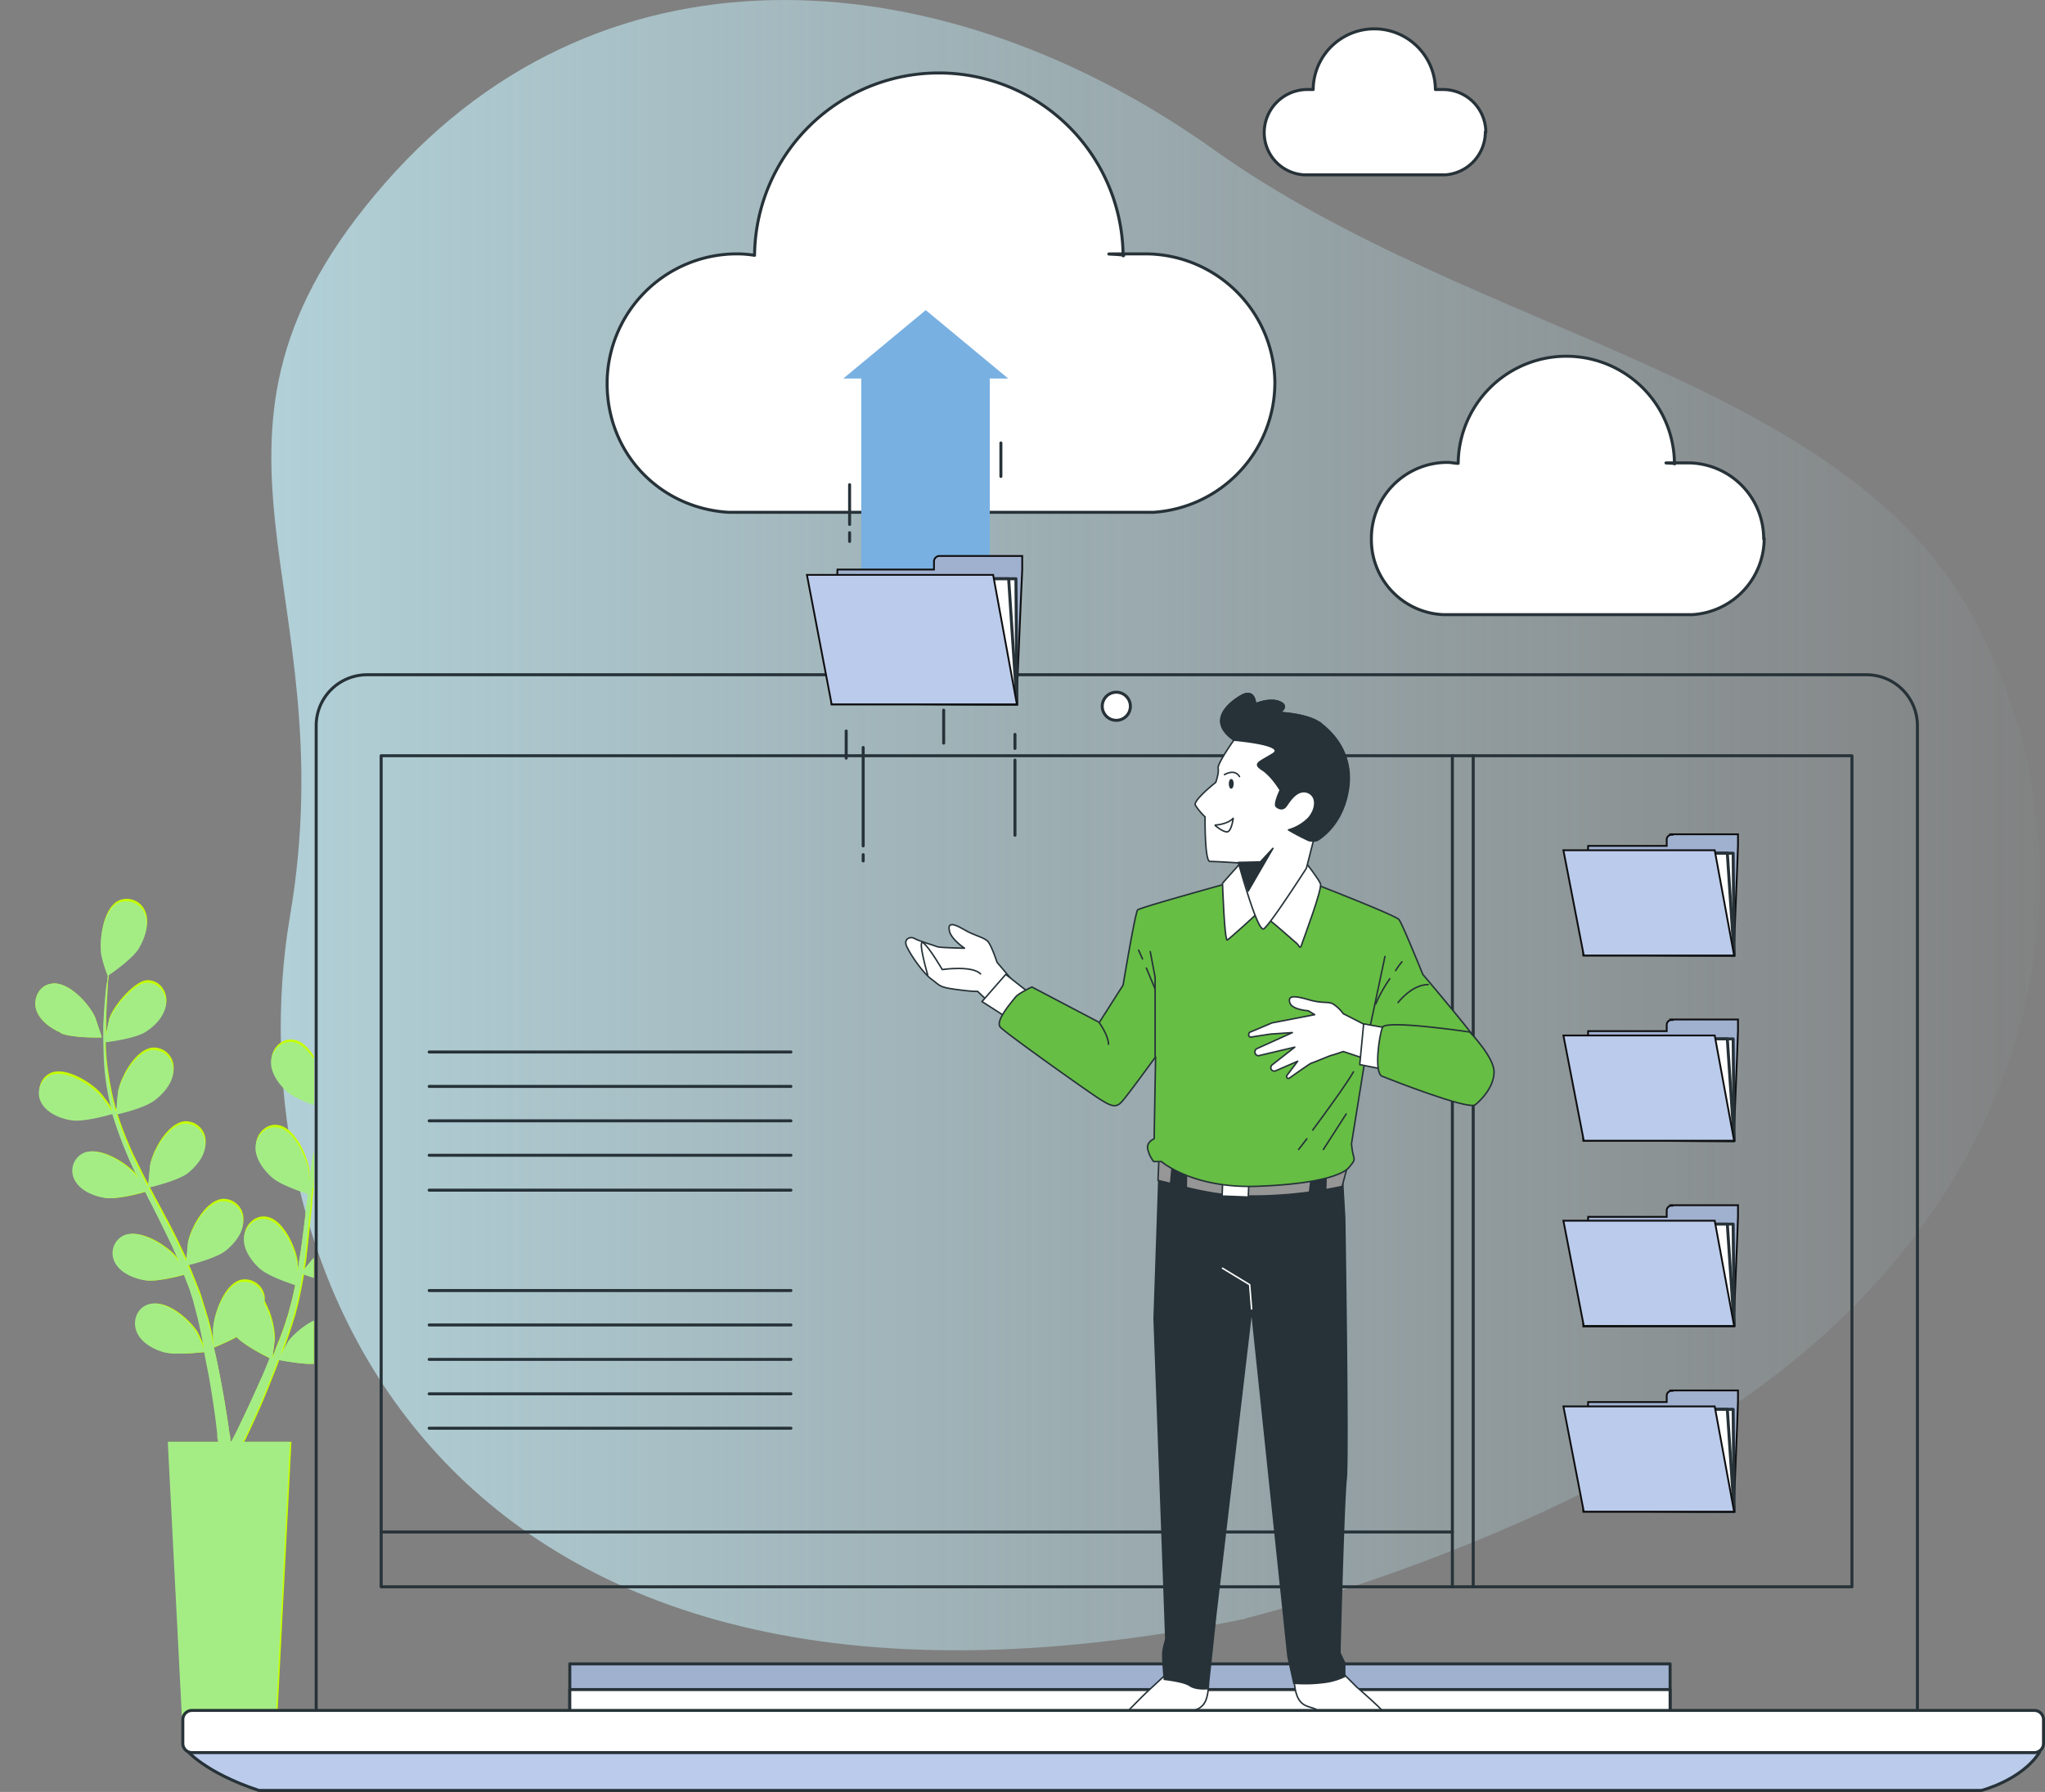 <svg xmlns="http://www.w3.org/2000/svg" xmlns:xlink="http://www.w3.org/1999/xlink" width="683.415" height="598.922" viewBox="0 0 683.415 598.922">
  <rect x="0" y="0" width="683.415" height="598.922" fill="#808080" stroke="none"/>
  <defs>
    <linearGradient id="linear-gradient" y1="0.563" x2="1" y2="0.563" gradientUnits="objectBoundingBox">
      <stop offset="0" stop-color="#c8f4ff"/>
      <stop offset="1" stop-color="#c8f4ff" stop-opacity="0"/>
    </linearGradient>
    <clipPath id="clip-path">
      <rect id="Rectangle_9180" data-name="Rectangle 9180" width="104.852" height="306.939" fill="none"/>
    </clipPath>
  </defs>
  <g id="_7441054_3657373" data-name="7441054_3657373" transform="translate(-34.6 -70.037)">
    <g id="Layer_1" transform="translate(34.6 70.037)">
      <g id="Layer_1-2" data-name="Layer_1">
        <g id="Group_19436" data-name="Group 19436">
          <path id="Path_16576" data-name="Path 16576" d="M416.2,610.928s117.817-28.522,190.743-92.535,95.939-159.142,52.993-240.819S493.83,182.932,405.508,120.053C317.348,57.174,203.259,45.83,128.55,131.235s-12.8,133.7-31.763,245.032C77.825,487.44,141.352,667,416.042,611.09h0Z" transform="translate(0.125 -70.037)" opacity="0.7" fill="url(#linear-gradient)"/>
          <g id="Plants" transform="translate(0 276.735)">
            <g id="Group_19421" data-name="Group 19421" clip-path="url(#clip-path)">
              <g id="Group_19420" data-name="Group 19420" transform="translate(11.821 23.637)">
                <path id="Path_16577" data-name="Path 16577" d="M113.342,293.955s1.783-6.482,1.783-6.969c.648-4.862-.81-14.909-5.834-17.34-3.565-1.783-7.617.324-8.913,4.051s.324,8.265,2.431,11.344c2.431,3.727,10.7,8.913,10.7,8.913h-.162Z" transform="translate(-5.888 -246.934)" fill="#c6ff00"/>
                <path id="Path_16578" data-name="Path 16578" d="M178.167,266.915c-5.51-.648-12.154,6.969-14.1,11.506,0,.324-2.269,6.806-2.107,6.806h0q-1.459,1.7-3.4,3.889c-2.107,2.593-4.538,5.672-6.969,9.237a96.644,96.644,0,0,0-7.293,11.668,84.2,84.2,0,0,0-6.158,13.937h0v-6.32c-.648-5.024-4.862-14.1-10.21-15.071-3.889-.81-7.293,2.431-7.617,6.158-.324,3.889,2.593,7.941,5.348,10.372,3.079,2.755,11.83,5.51,12.479,5.672A110.131,110.131,0,0,0,134.412,340c-.486,2.917-.972,6-1.459,9.075v-2.917c-.648-5.024-4.862-14.1-10.21-15.071-3.889-.81-7.293,2.431-7.617,6.158-.324,3.889,2.593,7.941,5.348,10.372,2.755,2.593,10.21,5.024,12.154,5.672a31.1,31.1,0,0,1-.486,3.565c-.648,5.672-1.3,11.182-2.107,16.692-.324,1.945-.648,3.889-.972,5.672v-2.431c-.648-5.024-4.862-14.1-10.21-15.071-3.889-.81-7.293,2.431-7.617,6.158-.324,3.889,2.593,7.941,5.348,10.372s9.4,4.7,11.83,5.51c-.486,1.945-.81,3.889-1.3,5.672-.324,1.3-.648,2.431-.972,3.727s-.81,2.431-1.134,3.727c-.81,2.269-1.621,4.7-2.593,6.969-.648,1.621-1.134,3.079-1.783,4.538.324-1.945.81-5.672.81-6a27.344,27.344,0,0,0-3.4-12.479v-1.458a6.677,6.677,0,0,0-8.1-5.672c-5.348,1.459-8.751,10.858-9.075,15.882a42.311,42.311,0,0,0,.324,5.51c-.324-1.134-.486-2.269-.81-3.565a69.973,69.973,0,0,0-1.945-7.293c-.324-1.3-.81-2.431-1.134-3.727a33.94,33.94,0,0,0-1.3-3.727c-1.134-2.917-2.269-5.834-3.565-8.751,2.107-.486,9.4-2.431,12.479-4.7,2.917-2.269,6.158-6,6-9.886a6.637,6.637,0,0,0-7.131-6.806c-5.51.648-10.372,9.4-11.344,14.261,0,.324-.324,3.889-.486,5.834-.81-1.783-1.621-3.4-2.431-5.186-2.431-5.024-5.186-10.048-7.779-14.909-.81-1.458-1.621-3.079-2.431-4.538.81-.162,9.561-2.269,12.965-4.7,2.917-2.269,6.158-6,6-9.886a6.637,6.637,0,0,0-7.131-6.806c-5.51.648-10.372,9.4-11.344,14.261,0,.324-.486,5.51-.648,6.806-1.783-3.4-3.4-6.806-5.024-10.048a126.6,126.6,0,0,1-5.51-14.1c.324,0,9.561-2.107,12.965-4.862,2.917-2.269,6.158-6,6-9.886a6.637,6.637,0,0,0-7.131-6.806c-5.51.648-10.372,9.4-11.344,14.261,0,.324-.486,4.214-.486,6.158h-.324a100.8,100.8,0,0,1-2.917-14.909,70.028,70.028,0,0,1-.486-8.1c1.783-.162,9.724-1.3,13.127-3.241,3.241-1.945,6.644-5.348,7.131-9.237.324-3.889-2.269-7.455-6.32-7.455S67.481,290.9,66.023,295.6c0,.324-.648,2.917-.972,5.024v-3.565c0-4.214.324-8.1.486-11.506a50.337,50.337,0,0,1,.486-5.348c1.621-1.134,8.1-5.672,10.048-8.913s3.565-7.779,2.107-11.506a6.66,6.66,0,0,0-9.075-3.727c-5.024,2.593-6.32,12.478-5.51,17.5a48.732,48.732,0,0,0,2.107,6.806h0c0,1.621-.486,3.241-.648,5.186-.324,3.4-.648,7.293-.81,11.506,0,4.214,0,8.913.324,13.613a86.422,86.422,0,0,0,2.593,15.071h0a49.9,49.9,0,0,0-3.727-5.186c-3.241-3.727-11.83-9.075-16.854-6.969a6.545,6.545,0,0,0-2.917,9.4c1.945,3.4,6.482,5.186,10.048,5.672,4.214.648,12.965-1.945,13.613-2.107A134.706,134.706,0,0,0,72.667,341.3q1.7,4.133,3.889,8.265a17.276,17.276,0,0,0-1.621-2.269c-3.241-3.727-11.83-9.075-16.854-6.969a6.545,6.545,0,0,0-2.917,9.4c1.945,3.4,6.482,5.186,10.048,5.672,3.727.486,11.182-1.458,13.289-2.107.486.972.972,2.107,1.621,3.241,2.593,5.024,5.024,10.048,7.455,15.071.81,1.783,1.621,3.565,2.269,5.348-.648-.972-1.3-1.945-1.459-2.107-3.241-3.727-11.83-9.075-16.854-6.969a6.545,6.545,0,0,0-2.917,9.4c1.945,3.4,6.482,5.186,10.048,5.672s10.534-1.3,12.8-1.945c.648,1.783,1.459,3.727,2.107,5.51.324,1.3.81,2.431,1.134,3.727s.648,2.431.972,3.727c.648,2.431,1.134,4.862,1.621,7.131.324,1.621.648,3.241.972,4.7-.81-1.783-2.431-5.186-2.593-5.51-2.593-4.214-10.21-10.858-15.72-9.4-3.889.972-5.672,5.186-4.376,8.913s5.51,6.158,9.075,7.131c3.889,1.134,12.641,0,13.613,0,.486,2.593.972,5.186,1.459,7.455,1.459,8.265,2.431,15.233,2.917,20.1a6.3,6.3,0,0,0,.324,2.431H86.118L91.3,538.039h30.467l5.186-101.124h-15.72a.647.647,0,0,1,.324-.648c2.107-4.538,5.186-10.858,8.265-18.8.972-2.431,2.107-5.186,3.079-7.941.972.162,9.561,1.945,13.613,1.134,3.565-.81,8.1-2.917,9.724-6.482a6.662,6.662,0,0,0-3.565-9.075c-5.348-1.783-13.289,4.214-16.368,8.265,0,.162-1.783,3.079-2.755,4.862.486-1.134.81-2.269,1.3-3.4.81-2.269,1.621-4.7,2.431-7.131.324-1.3.81-2.431,1.134-3.727l.972-3.889c.648-3.079,1.3-6.158,1.783-9.237,1.945.81,9.237,3.241,12.965,2.917s8.427-1.621,10.534-4.862a6.6,6.6,0,0,0-2.269-9.561c-5.024-2.593-13.937,2.107-17.34,5.672,0,.162-2.431,3.079-3.727,4.538.324-1.945.648-3.727.81-5.672.648-5.51,1.134-11.182,1.783-16.692,0-1.783.324-3.4.486-5.186.648.324,9.237,3.4,13.451,3.079,3.727-.324,8.427-1.621,10.534-4.862a6.6,6.6,0,0,0-2.269-9.561c-5.024-2.593-13.937,2.107-17.34,5.672-.324.324-3.565,4.376-4.214,5.348q.486-5.591,1.459-11.182a108.271,108.271,0,0,1,3.241-14.747c.324,0,9.237,3.4,13.451,3.241,3.727-.324,8.427-1.621,10.534-4.862a6.6,6.6,0,0,0-2.269-9.561c-5.024-2.593-13.937,2.107-17.34,5.672,0,.162-2.755,3.241-3.889,4.862h-.324a83.66,83.66,0,0,1,5.834-13.937,71.507,71.507,0,0,1,4.051-6.969c1.621.81,8.913,4.376,12.8,4.538,3.727,0,8.427-.648,11.02-3.727,2.431-2.917,2.269-7.617-1.134-9.724-4.7-3.079-13.937.648-17.988,3.727,0,.162-2.107,2.107-3.565,3.565l1.945-2.917a98.084,98.084,0,0,1,6.806-9.237c1.134-1.459,2.269-2.917,3.4-4.214,1.945,0,9.886-.324,13.289-1.945s7.293-4.538,8.1-8.427c.81-3.727-1.459-7.779-5.51-8.1l-.324-.81Zm-61.42,149.094c-3.4,7.779-6.482,14.1-8.589,18.475-.486.81-.81,1.621-1.3,2.431h-.324a10,10,0,0,0-.324-2.917c-.648-4.862-1.783-11.992-3.4-20.257-.486-2.593-1.134-5.51-1.783-8.265.648-.324,4.376-1.783,7.617-3.565,2.917,3.079,10.21,6.644,11.182,7.131-.972,2.431-1.945,4.862-2.917,6.969h-.162Z" transform="translate(-41.381 -255.385)" fill="#c6ff00"/>
                <path id="Path_16579" data-name="Path 16579" d="M50.331,289.453c4.051,1.783,13.775,1.459,13.775,1.459S62,284.43,61.837,284.105c-2.107-4.538-8.913-11.992-14.423-11.182-4.051.486-6.158,4.538-5.348,8.265.972,3.889,4.862,6.644,8.265,8.1h0Z" transform="translate(-41.894 -244.539)" fill="#c6ff00"/>
                <path id="Path_16580" data-name="Path 16580" d="M50.331,289.453c4.051,1.783,13.775,1.459,13.775,1.459S62,284.43,61.837,284.105c-2.107-4.538-8.913-11.992-14.423-11.182-4.051.486-6.158,4.538-5.348,8.265.972,3.889,4.862,6.644,8.265,8.1h0Z" transform="translate(-41.894 -244.539)" fill="#a4ed85"/>
                <path id="Path_16581" data-name="Path 16581" d="M113.342,293.955s1.783-6.482,1.783-6.969c.648-4.862-.81-14.909-5.834-17.34-3.565-1.783-7.617.324-8.913,4.051s.324,8.265,2.431,11.344c2.431,3.727,10.7,8.913,10.7,8.913h-.162Z" transform="translate(-5.888 -246.934)" fill="#fff" opacity="0.3"/>
                <path id="Path_16582" data-name="Path 16582" d="M66.9,326.242a134.7,134.7,0,0,0,5.348,14.747q1.7,4.133,3.889,8.265a17.274,17.274,0,0,0-1.621-2.269c-3.241-3.727-11.83-9.075-16.854-6.969a6.545,6.545,0,0,0-2.917,9.4c1.945,3.4,6.482,5.186,10.048,5.672,3.727.486,11.182-1.458,13.289-2.107.486.972.972,2.107,1.621,3.241,2.593,5.024,5.024,10.048,7.455,15.071.81,1.783,1.621,3.565,2.269,5.348-.648-.972-1.3-1.945-1.459-2.107-3.241-3.727-11.83-9.075-16.854-6.969a6.545,6.545,0,0,0-2.917,9.4c1.945,3.4,6.482,5.186,10.048,5.672s10.534-1.3,12.8-1.945c.648,1.783,1.459,3.727,2.107,5.51.324,1.3.81,2.431,1.134,3.727s.648,2.431.972,3.727c.648,2.431,1.134,4.862,1.621,7.131.324,1.621.648,3.241.972,4.7-.81-1.783-2.431-5.186-2.593-5.51-2.593-4.214-10.21-10.858-15.72-9.4-3.889.972-5.672,5.186-4.376,8.913s5.51,6.158,9.075,7.131c3.889,1.134,12.641,0,13.613,0,.486,2.593.972,5.186,1.459,7.455,1.459,8.265,2.431,15.233,2.917,20.1a6.3,6.3,0,0,0,.324,2.431H85.694L90.88,537.729h30.467L126.533,436.6h-15.72a.647.647,0,0,1,.324-.648c2.107-4.538,5.186-10.858,8.265-18.8.972-2.431,2.107-5.186,3.079-7.941.972.162,9.561,1.945,13.613,1.134,3.565-.81,8.1-2.917,9.724-6.482a6.662,6.662,0,0,0-3.565-9.075c-5.348-1.783-13.289,4.214-16.368,8.265,0,.162-1.783,3.079-2.755,4.862.486-1.134.81-2.269,1.3-3.4.81-2.269,1.621-4.7,2.431-7.131.324-1.3.81-2.431,1.134-3.727l.972-3.889c.648-3.079,1.3-6.158,1.783-9.237,1.945.81,9.237,3.241,12.965,2.917s8.427-1.621,10.534-4.862a6.6,6.6,0,0,0-2.269-9.561c-5.024-2.593-13.937,2.107-17.34,5.672,0,.162-2.431,3.079-3.727,4.538.324-1.945.648-3.727.81-5.672.648-5.51,1.134-11.182,1.783-16.692,0-1.783.324-3.4.486-5.186.648.324,9.237,3.4,13.451,3.079,3.727-.324,8.427-1.621,10.534-4.862a6.6,6.6,0,0,0-2.269-9.561c-5.024-2.593-13.937,2.107-17.34,5.672-.324.324-3.565,4.376-4.214,5.348q.486-5.591,1.459-11.182a108.274,108.274,0,0,1,3.241-14.747c.324,0,9.237,3.4,13.451,3.241,3.727-.324,8.427-1.621,10.534-4.862a6.6,6.6,0,0,0-2.269-9.561c-5.024-2.593-13.937,2.107-17.34,5.672,0,.162-2.755,3.241-3.889,4.862h-.324a83.662,83.662,0,0,1,5.834-13.937,71.514,71.514,0,0,1,4.051-6.969c1.621.81,8.913,4.376,12.8,4.538,3.727,0,8.427-.648,11.02-3.727,2.431-2.917,2.269-7.617-1.134-9.724-4.7-3.079-13.937.648-17.988,3.727,0,.162-2.107,2.107-3.565,3.565l1.945-2.917a98.089,98.089,0,0,1,6.806-9.237c1.134-1.458,2.269-2.917,3.4-4.214,1.945,0,9.886-.324,13.289-1.945s7.293-4.538,8.1-8.427c.81-3.727-1.459-7.779-5.51-8.1-5.51-.648-12.154,6.969-14.1,11.506,0,.324-2.269,6.806-2.107,6.806h0q-1.459,1.7-3.4,3.889c-2.107,2.593-4.538,5.672-6.969,9.237a96.647,96.647,0,0,0-7.293,11.668,84.207,84.207,0,0,0-6.158,13.937h0v-6.32c-.648-5.024-4.862-14.1-10.21-15.071-3.889-.81-7.293,2.431-7.617,6.158-.324,3.889,2.593,7.941,5.348,10.372,3.079,2.755,11.83,5.51,12.479,5.672a110.131,110.131,0,0,0-3.727,15.233c-.486,2.917-.972,6-1.459,9.075v-2.917c-.648-5.024-4.862-14.1-10.21-15.071-3.889-.81-7.293,2.431-7.617,6.158-.324,3.889,2.593,7.941,5.348,10.372,2.755,2.593,10.21,5.024,12.154,5.672a31.1,31.1,0,0,1-.486,3.565c-.648,5.672-1.3,11.182-2.107,16.692-.324,1.945-.648,3.889-.972,5.672v-2.431c-.648-5.024-4.862-14.1-10.21-15.071-3.889-.81-7.293,2.431-7.617,6.158-.324,3.889,2.593,7.941,5.348,10.372s9.4,4.7,11.83,5.51c-.486,1.945-.81,3.889-1.3,5.672-.324,1.3-.648,2.431-.972,3.727s-.81,2.431-1.134,3.727c-.81,2.269-1.621,4.7-2.593,6.969-.648,1.621-1.134,3.079-1.783,4.538.324-1.945.81-5.672.81-6a27.344,27.344,0,0,0-3.4-12.479v-1.459a6.677,6.677,0,0,0-8.1-5.672c-5.348,1.459-8.751,10.858-9.075,15.882a42.31,42.31,0,0,0,.324,5.51c-.324-1.134-.486-2.269-.81-3.565a69.972,69.972,0,0,0-1.945-7.293c-.324-1.3-.81-2.431-1.134-3.727a33.94,33.94,0,0,0-1.3-3.727c-1.134-2.917-2.269-5.834-3.565-8.751,2.107-.486,9.4-2.431,12.479-4.7,2.917-2.269,6.158-6,6-9.886a6.637,6.637,0,0,0-7.131-6.807c-5.51.648-10.372,9.4-11.344,14.261,0,.324-.324,3.889-.486,5.834-.81-1.783-1.621-3.4-2.431-5.186-2.431-5.024-5.186-10.048-7.779-14.909-.81-1.458-1.621-3.079-2.431-4.538.81-.162,9.561-2.269,12.965-4.7,2.917-2.269,6.158-6,6-9.886a6.637,6.637,0,0,0-7.131-6.806c-5.51.648-10.372,9.4-11.344,14.261,0,.324-.486,5.51-.648,6.807-1.783-3.4-3.4-6.807-5.024-10.048a126.6,126.6,0,0,1-5.51-14.1c.324,0,9.561-2.107,12.965-4.862,2.917-2.269,6.158-6,6-9.886a6.637,6.637,0,0,0-7.131-6.807c-5.51.648-10.372,9.4-11.344,14.261,0,.324-.486,4.214-.486,6.158h-.324a100.805,100.805,0,0,1-2.917-14.909,70.028,70.028,0,0,1-.486-8.1c1.783-.162,9.724-1.3,13.127-3.241,3.241-1.945,6.644-5.348,7.131-9.237.324-3.889-2.269-7.455-6.32-7.455S67.381,291.4,65.923,296.1c0,.324-.648,2.917-.972,5.024v-3.565c0-4.214.324-8.1.486-11.506a50.338,50.338,0,0,1,.486-5.348c1.621-1.134,8.1-5.672,10.048-8.913s3.565-7.779,2.107-11.506A6.66,6.66,0,0,0,69,256.557c-5.024,2.593-6.32,12.479-5.51,17.5a48.73,48.73,0,0,0,2.107,6.806h0c0,1.621-.486,3.241-.648,5.186-.324,3.4-.648,7.293-.81,11.506,0,4.214,0,8.913.324,13.613a86.421,86.421,0,0,0,2.593,15.071h0a49.9,49.9,0,0,0-3.727-5.186c-3.241-3.727-11.83-9.075-16.854-6.969a6.545,6.545,0,0,0-2.917,9.4c1.945,3.4,6.482,5.186,10.048,5.672,4.214.648,12.965-1.945,13.613-2.107l-.324-.81Zm41.649,75.2c2.917,3.079,10.21,6.644,11.182,7.131-.972,2.431-1.945,4.862-2.917,6.969-3.4,7.779-6.482,14.1-8.589,18.475-.486.81-.81,1.621-1.3,2.431H106.6a10,10,0,0,0-.324-2.917c-.648-4.862-1.783-11.992-3.4-20.257-.486-2.593-1.134-5.51-1.783-8.265.648-.324,4.376-1.783,7.617-3.565h-.162Z" transform="translate(-41.443 -255.075)" fill="#a4ed85"/>
              </g>
            </g>
          </g>
          <path id="Path_16583" data-name="Path 16583" d="M634.755,556.491H99.8V226.216A17.014,17.014,0,0,1,116.816,209.2H617.9a17.014,17.014,0,0,1,17.016,17.016V556.491Z" transform="translate(5.862 16.325)" fill="none" stroke="#263238" stroke-linecap="round" stroke-linejoin="round" stroke-width="1"/>
          <rect id="Rectangle_9181" data-name="Rectangle 9181" width="491.524" height="277.768" transform="translate(127.378 252.589)" fill="none" stroke="#263238" stroke-linecap="round" stroke-linejoin="round" stroke-width="1"/>
          <rect id="Rectangle_9182" data-name="Rectangle 9182" width="367.711" height="18.151" transform="translate(190.419 556.124)" fill="#a0b0cf" stroke="#263238" stroke-linecap="round" stroke-linejoin="round" stroke-width="1"/>
          <rect id="Rectangle_9183" data-name="Rectangle 9183" width="367.711" height="9.399" transform="translate(190.419 564.713)" fill="#fff" stroke="#263238" stroke-linecap="round" stroke-linejoin="round" stroke-width="1"/>
          <path id="Path_16584" data-name="Path 16584" d="M271.3,217.5a4.7,4.7,0,1,0-4.7,4.7A4.7,4.7,0,0,0,271.3,217.5Z" transform="translate(106.459 18.559)" fill="#fff" stroke="#263238" stroke-linecap="round" stroke-linejoin="round" stroke-width="1"/>
          <line id="Line_1395" data-name="Line 1395" y2="277.768" transform="translate(485.365 252.589)" fill="none" stroke="#263238" stroke-linecap="round" stroke-linejoin="round" stroke-width="1"/>
          <line id="Line_1396" data-name="Line 1396" y2="277.768" transform="translate(492.334 252.589)" fill="none" stroke="#263238" stroke-linecap="round" stroke-linejoin="round" stroke-width="1"/>
          <line id="Line_1397" data-name="Line 1397" x2="357.825" transform="translate(127.54 512.044)" fill="none" stroke="#263238" stroke-linecap="round" stroke-linejoin="round" stroke-width="1"/>
          <line id="Line_1398" data-name="Line 1398" x2="120.896" transform="translate(143.422 477.364)" fill="none" stroke="#263238" stroke-linecap="round" stroke-linejoin="round" stroke-width="1"/>
          <line id="Line_1399" data-name="Line 1399" x2="120.896" transform="translate(143.422 465.858)" fill="none" stroke="#263238" stroke-linecap="round" stroke-linejoin="round" stroke-width="1"/>
          <line id="Line_1400" data-name="Line 1400" x2="120.896" transform="translate(143.422 454.351)" fill="none" stroke="#263238" stroke-linecap="round" stroke-linejoin="round" stroke-width="1"/>
          <line id="Line_1401" data-name="Line 1401" x2="120.896" transform="translate(143.422 442.845)" fill="none" stroke="#263238" stroke-linecap="round" stroke-linejoin="round" stroke-width="1"/>
          <line id="Line_1402" data-name="Line 1402" x2="120.896" transform="translate(143.422 431.339)" fill="none" stroke="#263238" stroke-linecap="round" stroke-linejoin="round" stroke-width="1"/>
          <line id="Line_1403" data-name="Line 1403" x2="120.896" transform="translate(143.422 397.793)" fill="none" stroke="#263238" stroke-linecap="round" stroke-linejoin="round" stroke-width="1"/>
          <line id="Line_1404" data-name="Line 1404" x2="120.896" transform="translate(143.422 386.125)" fill="none" stroke="#263238" stroke-linecap="round" stroke-linejoin="round" stroke-width="1"/>
          <line id="Line_1405" data-name="Line 1405" x2="120.896" transform="translate(143.422 374.619)" fill="none" stroke="#263238" stroke-linecap="round" stroke-linejoin="round" stroke-width="1"/>
          <line id="Line_1406" data-name="Line 1406" x2="120.896" transform="translate(143.422 363.113)" fill="none" stroke="#263238" stroke-linecap="round" stroke-linejoin="round" stroke-width="1"/>
          <line id="Line_1407" data-name="Line 1407" x2="120.896" transform="translate(143.422 351.606)" fill="none" stroke="#263238" stroke-linecap="round" stroke-linejoin="round" stroke-width="1"/>
          <g id="Group_19426" data-name="Group 19426" transform="translate(522.477 278.842)">
            <g id="Group_19422" data-name="Group 19422">
              <path id="Path_16586" data-name="Path 16586" d="M390.595,242.262a1.624,1.624,0,0,0-1.621,1.621v2.107H362.721L361.1,282.615h50.238l1.134-27.874.324-8.913V242.1H390.433Z" transform="translate(-354.456 -242.1)" fill="#a0b0cf" stroke="#0e0e0f" stroke-width="0.6"/>
              <path id="Path_16587" data-name="Path 16587" d="M410.756,280.194,410.431,246H362.3l.324,33.708Z" transform="translate(-353.711 -239.68)" fill="#fff" stroke="#263238" stroke-linecap="round" stroke-linejoin="round" stroke-width="1"/>
              <path id="Path_16588" data-name="Path 16588" d="M411.562,280.194,409.293,246H361l.486,33.708Z" transform="translate(-354.518 -239.68)" fill="#fff" stroke="#263238" stroke-linecap="round" stroke-linejoin="round" stroke-width="1"/>
              <path id="Path_16589" data-name="Path 16589" d="M363.806,280.567,357,245.4h50.562l6.482,35.167Z" transform="translate(-357 -240.052)" fill="#bbcbeb" stroke="#0e0e0f" stroke-width="0.6"/>
            </g>
            <g id="Group_19423" data-name="Group 19423" transform="translate(0 61.906)">
              <path id="Path_16590" data-name="Path 16590" d="M390.595,280.462a1.624,1.624,0,0,0-1.621,1.621v2.107H362.721L361.1,320.815h50.238l1.134-27.874.324-8.913V280.3H390.433Z" transform="translate(-354.456 -280.3)" fill="#a0b0cf" stroke="#0e0e0f" stroke-width="0.6"/>
              <path id="Path_16591" data-name="Path 16591" d="M410.756,318.332l-.324-34.032H362.3l.324,33.708Z" transform="translate(-353.711 -277.818)" fill="#fff" stroke="#263238" stroke-linecap="round" stroke-linejoin="round" stroke-width="1"/>
              <path id="Path_16592" data-name="Path 16592" d="M411.562,318.332,409.293,284.3H361l.486,33.708Z" transform="translate(-354.518 -277.818)" fill="#fff" stroke="#263238" stroke-linecap="round" stroke-linejoin="round" stroke-width="1"/>
              <path id="Path_16593" data-name="Path 16593" d="M363.806,318.767,357,283.6h50.562l6.482,35.167Z" transform="translate(-357 -278.252)" fill="#bbcbeb" stroke="#0e0e0f" stroke-width="0.6"/>
            </g>
            <g id="Group_19424" data-name="Group 19424" transform="translate(0 123.975)">
              <path id="Path_16594" data-name="Path 16594" d="M390.595,318.762a1.624,1.624,0,0,0-1.621,1.621v2.107H362.721L361.1,359.115h50.238l1.134-27.874.324-8.913V318.6H390.433Z" transform="translate(-354.456 -318.6)" fill="#a0b0cf" stroke="#0e0e0f" stroke-width="0.6"/>
              <path id="Path_16595" data-name="Path 16595" d="M410.756,356.532l-.324-34.032H362.3l.324,33.708Z" transform="translate(-353.711 -316.18)" fill="#fff" stroke="#263238" stroke-linecap="round" stroke-linejoin="round" stroke-width="1"/>
              <path id="Path_16596" data-name="Path 16596" d="M411.562,356.532,409.293,322.5H361l.486,33.708Z" transform="translate(-354.518 -316.18)" fill="#fff" stroke="#263238" stroke-linecap="round" stroke-linejoin="round" stroke-width="1"/>
              <path id="Path_16597" data-name="Path 16597" d="M363.806,356.967,357,321.8h50.562l6.482,35.167Z" transform="translate(-357 -316.614)" fill="#bbcbeb" stroke="#0e0e0f" stroke-width="0.6"/>
            </g>
            <g id="Group_19425" data-name="Group 19425" transform="translate(0 185.881)">
              <path id="Path_16598" data-name="Path 16598" d="M390.595,356.962a1.624,1.624,0,0,0-1.621,1.621v2.107H362.721L361.1,397.315h50.238l1.134-27.874.324-8.913V356.8H390.433Z" transform="translate(-354.456 -356.8)" fill="#a0b0cf" stroke="#0e0e0f" stroke-width="0.6"/>
              <path id="Path_16599" data-name="Path 16599" d="M410.756,394.894l-.324-34.194H362.3l.324,33.708Z" transform="translate(-353.711 -354.38)" fill="#fff" stroke="#263238" stroke-linecap="round" stroke-linejoin="round" stroke-width="1"/>
              <path id="Path_16600" data-name="Path 16600" d="M411.562,394.894,409.293,360.7H361l.486,33.708Z" transform="translate(-354.518 -354.38)" fill="#fff" stroke="#263238" stroke-linecap="round" stroke-linejoin="round" stroke-width="1"/>
              <path id="Path_16601" data-name="Path 16601" d="M363.806,395.267,357,360.1h50.562l6.482,35.167Z" transform="translate(-357 -354.752)" fill="#bbcbeb" stroke="#0e0e0f" stroke-width="0.6"/>
            </g>
          </g>
          <g id="Clouds" transform="translate(202.897 9.663)">
            <g id="Group_19429" data-name="Group 19429" transform="translate(0 14.747)">
              <path id="Path_16602" data-name="Path 16602" d="M382.955,188.817a43.365,43.365,0,0,0-43.27-43.27c-23.823,0-5.024,0-7.455.648a61.585,61.585,0,0,0-123.165-.162,35.938,35.938,0,0,0-6-.486,43.365,43.365,0,0,0-43.27,43.27c0,23.823,17.989,41.811,40.677,43.108h141.8a43.435,43.435,0,0,0,40.677-43.27h0Z" transform="translate(-159.8 -85.1)" fill="#fff" stroke="#263238" stroke-linecap="round" stroke-linejoin="round" stroke-width="1"/>
              <path id="Path_16603" data-name="Path 16603" d="M263.6,156.85,236.05,134,208.5,156.85h6v73.413h42.946V156.85Z" transform="translate(-129.577 -54.753)" fill="#78b0e1"/>
              <g id="Group_19427" data-name="Group 19427" transform="translate(66.768 161.41)">
                <path id="Path_16604" data-name="Path 16604" d="M242.239,184.7a1.872,1.872,0,0,0-1.945,1.945v2.593h-32.25L206.1,234.29h61.744L269.3,200.1l.486-10.858V184.7h-27.55Z" transform="translate(-197.835 -184.7)" fill="#a0b0cf" stroke="#0e0e0f" stroke-width="0.6"/>
                <path id="Path_16605" data-name="Path 16605" d="M267.2,231.373l-.324-41.973H207.4l.486,41.487Z" transform="translate(-197.028 -181.783)" fill="#fff" stroke="#263238" stroke-linecap="round" stroke-linejoin="round" stroke-width="1"/>
                <path id="Path_16606" data-name="Path 16606" d="M268.13,231.373,265.375,189.4H205.9l.486,41.487Z" transform="translate(-197.959 -181.783)" fill="#fff" stroke="#263238" stroke-linecap="round" stroke-linejoin="round" stroke-width="1"/>
                <path id="Path_16607" data-name="Path 16607" d="M209.265,231.87,201,188.6h62.23l7.941,43.27Z" transform="translate(-201 -182.28)" fill="#bbcbeb" stroke="#0e0e0f" stroke-width="0.6"/>
              </g>
              <g id="Group_19428" data-name="Group 19428" transform="translate(79.895 123.651)">
                <line id="Line_1408" data-name="Line 1408" y2="2.917" transform="translate(1.134 29.981)" fill="none" stroke="#263238" stroke-linecap="round" stroke-linejoin="round" stroke-width="1"/>
                <line id="Line_1409" data-name="Line 1409" y2="13.289" transform="translate(1.134 13.937)" fill="none" stroke="#263238" stroke-linecap="round" stroke-linejoin="round" stroke-width="1"/>
                <line id="Line_1410" data-name="Line 1410" y2="11.182" transform="translate(51.697)" fill="none" stroke="#263238" stroke-linecap="round" stroke-linejoin="round" stroke-width="1"/>
                <line id="Line_1411" data-name="Line 1411" y2="11.02" transform="translate(32.574 89.294)" fill="none" stroke="#263238" stroke-linecap="round" stroke-linejoin="round" stroke-width="1"/>
                <line id="Line_1412" data-name="Line 1412" y2="25.119" transform="translate(56.396 105.986)" fill="none" stroke="#263238" stroke-linecap="round" stroke-linejoin="round" stroke-width="1"/>
                <line id="Line_1413" data-name="Line 1413" y2="4.7" transform="translate(56.396 97.397)" fill="none" stroke="#263238" stroke-linecap="round" stroke-linejoin="round" stroke-width="1"/>
                <line id="Line_1414" data-name="Line 1414" y2="9.075" transform="translate(0 96.263)" fill="none" stroke="#263238" stroke-linecap="round" stroke-linejoin="round" stroke-width="1"/>
                <line id="Line_1415" data-name="Line 1415" y2="2.107" transform="translate(5.672 137.588)" fill="none" stroke="#263238" stroke-linecap="round" stroke-linejoin="round" stroke-width="1"/>
                <line id="Line_1416" data-name="Line 1416" y2="32.898" transform="translate(5.672 101.773)" fill="none" stroke="#263238" stroke-linecap="round" stroke-linejoin="round" stroke-width="1"/>
              </g>
            </g>
            <path id="Path_16608" data-name="Path 16608" d="M448.505,204.6a25.383,25.383,0,0,0-25.443-25.443c-14.1,0-2.917,0-4.376.324a36.14,36.14,0,0,0-72.278-.162c-1.134,0-2.269-.324-3.565-.324A25.383,25.383,0,0,0,317.4,204.434a25.1,25.1,0,0,0,23.985,25.443h83.3a25.546,25.546,0,0,0,23.985-25.443h0Z" transform="translate(-61.996 -34.11)" fill="#fff" stroke="#263238" stroke-linecap="round" stroke-linejoin="round" stroke-width="1"/>
            <path id="Path_16609" data-name="Path 16609" d="M369.361,110.518a14.317,14.317,0,0,0-14.423-14.261h-2.431a20.42,20.42,0,0,0-40.839,0h-1.945A14.422,14.422,0,0,0,295.3,110.518a14.131,14.131,0,0,0,13.451,14.261h47A14.39,14.39,0,0,0,369.2,110.356h.162Z" transform="translate(-75.711 -76)" fill="#fff" stroke="#263238" stroke-linecap="round" stroke-linejoin="round" stroke-width="1"/>
          </g>
          <g id="Group_19435" data-name="Group 19435" transform="translate(302.696 231.803)">
            <g id="Group_19430" data-name="Group 19430" transform="translate(70.505 154.97)">
              <path id="Path_16610" data-name="Path 16610" d="M317.065,415.088l5.348,5.348s9.886,8.427,10.372,10.21c.486,1.621-3.079,6.32-12.316,3.079s-10.21-5.51-12.8-6.32-5.51-1.134-6.158-8.589,15.72-3.889,15.72-3.889h-.162Z" transform="translate(-242.174 -243.306)" fill="#fff" stroke="#263238" stroke-linecap="round" stroke-linejoin="round" stroke-width="0.5"/>
              <path id="Path_16611" data-name="Path 16611" d="M281.275,415.821l-6.644,6.158s-9.4,9.075-9.724,10.7c-.324,1.783,3.4,6.158,12.479,2.431s9.886-6,12.479-6.969,5.51-1.458,5.672-8.913-14.1-3.4-14.1-3.4Z" transform="translate(-264.888 -242.904)" fill="#fff" stroke="#263238" stroke-linecap="round" stroke-linejoin="round" stroke-width="0.5"/>
              <path id="Path_16612" data-name="Path 16612" d="M335.479,312.462l.81,14.423s1.3,80.057.486,87.188-2.107,58.017-2.107,58.017l1.621,3.4v4.538a21.647,21.647,0,0,1-6.482,1.945,49.566,49.566,0,0,1-10.534.324l-1.945-8.913L305.174,357.514l-11.992,102.1-2.593,24.471s-3.889.486-6-.972S276,481,276,481s-.648-6.644-.486-8.913.972-3.889.972-4.862-3.889-106.8-3.889-106.8l1.621-48.131,61.258.486v-.324Z" transform="translate(-260.102 -306.466)" fill="#263238" stroke="#263238" stroke-linecap="round" stroke-linejoin="round" stroke-width="0.5"/>
              <path id="Path_16613" data-name="Path 16613" d="M335.144,318.424a143,143,0,0,1-32.412,3.241c-12.479-.162-23.174-3.889-29.333-5.186l.324-7.779,63.365,1.621-2.107,7.941h0Z" transform="translate(-259.606 -308.7)" fill="#969696" stroke="#263238" stroke-linecap="round" stroke-linejoin="round" stroke-width="0.5"/>
              <rect id="Rectangle_9184" data-name="Rectangle 9184" width="5.024" height="8.751" transform="translate(35.214 12.987) rotate(-87.8)" fill="#fff" stroke="#263238" stroke-linecap="round" stroke-linejoin="round" stroke-width="0.5"/>
              <path id="Path_16614" data-name="Path 16614" d="M310.01,321.748l.324-10.048-4.862.486-.972,8.265" transform="translate(-240.305 -306.838)" fill="#263238" stroke="#263238" stroke-linecap="round" stroke-linejoin="round" stroke-width="0.5"/>
              <path id="Path_16615" data-name="Path 16615" d="M281.31,320.648l.162-10.048-4.862.486-.81,8.265" transform="translate(-258.116 -307.521)" fill="#263238" stroke="#263238" stroke-linecap="round" stroke-linejoin="round" stroke-width="0.5"/>
              <path id="Path_16616" data-name="Path 16616" d="M296.424,345.213l-.648-8.1L286.7,331.6" transform="translate(-251.352 -294.489)" fill="none" stroke="#fff" stroke-linecap="round" stroke-linejoin="round" stroke-width="0.5"/>
            </g>
            <g id="Group_19431" data-name="Group 19431" transform="translate(0 77.23)">
              <path id="Path_16617" data-name="Path 16617" d="M256.416,278.67l-4.538-5.348s-1.621-5.024-2.917-6.806c-1.3-1.621-4.538-1.945-8.265-4.214-3.889-2.269-5.348-2.107-4.7.648s5.024,5.672,5.024,5.672-8.427-.162-9.075-.486-6.32-1.945-7.617-2.755-3.889,0-2.593,2.755,5.348,8.751,8.265,10.858,2.269,2.593,8.1,3.4,7.293.648,7.293.648l3.4,3.241Z" transform="translate(-221.382 -260.73)" fill="#fff" stroke="#263238" stroke-linecap="round" stroke-linejoin="round" stroke-width="0.5"/>
              <path id="Path_16618" data-name="Path 16618" d="M226.714,275.252s-3.565-12.316-1.459-10.7,6.32,8.913,6.32,8.913,10.048-1.458,12.8,1.459" transform="translate(-219.392 -258.447)" fill="#fff" stroke="#263238" stroke-linecap="round" stroke-linejoin="round" stroke-width="0.5"/>
            </g>
            <path id="Path_16619" data-name="Path 16619" d="M252.658,277l-7.617-6-7.941,9.075,8.589,5.51Z" transform="translate(-211.628 -177.126)" fill="#fff" stroke="#263238" stroke-linecap="round" stroke-linejoin="round" stroke-width="0.5"/>
            <g id="Group_19432" data-name="Group 19432" transform="translate(31.245 63.245)">
              <path id="Path_16620" data-name="Path 16620" d="M317.7,252.1s-29.981,8.265-30.791,9.075-4.862,25.119-4.862,25.119l-7.941,12.479-22.526-11.83s-4.538,2.107-5.51,3.4-6.969,7.941-5.024,10.048,28.846,21.23,32.9,23.823,5.672,3.241,7.617,1.134,11.344-15.071,11.344-15.071l-.486,27.388s-2.755,1.134-2.107,3.565a10.278,10.278,0,0,0,1.945,4.051h2.593s10.372,9.075,32.088,8.265,28.846-4.214,30.629-6.32c1.621-2.107,1.945-2.107,1.458-3.889a22.748,22.748,0,0,1-.648-4.052l6-37.273,17.016,11.668s16.368,2.593,19.123.648,3.565-3.241,1.459-6.969c-2.107-3.889-19.771-24.633-19.771-24.633s-6.807-16.854-7.941-18.313S345.089,252.1,345.089,252.1H317.7Z" transform="translate(-240.662 -252.1)" fill="#66be44" stroke="#263238" stroke-linecap="round" stroke-linejoin="round" stroke-width="0.5"/>
              <path id="Path_16621" data-name="Path 16621" d="M261.3,281s2.917,3.889,3.079,7.131" transform="translate(-227.855 -234.165)" fill="none" stroke="#263238" stroke-linecap="round" stroke-linejoin="round" stroke-width="0.5"/>
              <path id="Path_16622" data-name="Path 16622" d="M273.421,301.3V274.889L271.8,266.3" transform="translate(-221.338 -243.288)" fill="none" stroke="#263238" stroke-linecap="round" stroke-linejoin="round" stroke-width="0.5"/>
              <line id="Line_1417" data-name="Line 1417" x1="1.296" y1="2.917" transform="translate(46.572 22.526)" fill="none" stroke="#263238" stroke-linecap="round" stroke-linejoin="round" stroke-width="0.5"/>
              <line id="Line_1418" data-name="Line 1418" x1="2.917" y1="6.969" transform="translate(49.165 28.522)" fill="none" stroke="#263238" stroke-linecap="round" stroke-linejoin="round" stroke-width="0.5"/>
              <line id="Line_1419" data-name="Line 1419" y1="25.281" x2="5.348" transform="translate(123.55 24.633)" fill="none" stroke="#263238" stroke-linecap="round" stroke-linejoin="round" stroke-width="0.5"/>
              <path id="Path_16623" data-name="Path 16623" d="M323,271.9a46.617,46.617,0,0,0-4.7,8.427" transform="translate(-192.481 -239.812)" fill="none" stroke="#263238" stroke-linecap="round" stroke-linejoin="round" stroke-width="0.5"/>
              <path id="Path_16624" data-name="Path 16624" d="M324.507,268.4a28.1,28.1,0,0,0-2.107,2.917" transform="translate(-189.937 -241.984)" fill="none" stroke="#263238" stroke-linecap="round" stroke-linejoin="round" stroke-width="0.5"/>
              <path id="Path_16625" data-name="Path 16625" d="M322.9,279.1s4.538-6,10.048-6" transform="translate(-189.627 -239.068)" fill="none" stroke="#263238" stroke-linecap="round" stroke-linejoin="round" stroke-width="0.5"/>
              <path id="Path_16626" data-name="Path 16626" d="M305.3,310.547c4.7-6.32,11.506-15.72,13.613-19.447" transform="translate(-200.549 -227.897)" fill="none" stroke="#263238" stroke-linecap="round" stroke-linejoin="round" stroke-width="0.5"/>
              <path id="Path_16627" data-name="Path 16627" d="M302.4,308.465s1.134-1.458,2.755-3.565" transform="translate(-202.349 -219.333)" fill="none" stroke="#263238" stroke-linecap="round" stroke-linejoin="round" stroke-width="0.5"/>
              <line id="Line_1420" data-name="Line 1420" x1="7.617" y2="11.83" transform="translate(108.316 77.302)" fill="none" stroke="#263238" stroke-linecap="round" stroke-linejoin="round" stroke-width="0.5"/>
            </g>
            <path id="Path_16628" data-name="Path 16628" d="M295.289,248s-2.593.162-3.241.81-5.348,6-5.348,6,.648,19.609,1.621,18.961,9.4-8.265,10.21-9.075,12.316,9.724,12.965,10.21,1.134,2.269,1.621.486c.648-1.945,6.969-18.637,6.32-20.419-.648-1.621-4.7-6.806-4.7-6.806s-15.558,3.241-19.771,0h.324Z" transform="translate(-180.846 -191.4)" fill="#fff" stroke="#263238" stroke-linecap="round" stroke-linejoin="round" stroke-width="0.5"/>
            <g id="Group_19433" data-name="Group 19433" transform="translate(96.718)">
              <path id="Path_16629" data-name="Path 16629" d="M294.088,228.512s-5.672,7.941-5.348,9.561-.81,4.7-.81,4.7-7.617,6-6.806,7.617a19.274,19.274,0,0,0,3.241,3.889s-.162,14.909,1.621,14.909,9.561.486,9.561.486,6.32,23.336,8.427,22.04,14.261-20.257,14.261-20.257l2.269-8.913s8.751-3.889,11.344-16.368S327.31,226.243,322.934,223s-13.613-3.565-13.613-3.565,3.4-2.107,0-3.565-8.1.648-8.1.648-.162-5.51-5.024-2.593-10.858,8.751-2.107,14.747h0Z" transform="translate(-281.063 -213.074)" fill="#fff" stroke="#263238" stroke-linecap="round" stroke-linejoin="round" stroke-width="0.5"/>
              <path id="Path_16630" data-name="Path 16630" d="M319.655,223c-4.538-3.241-13.613-3.565-13.613-3.565s3.4-2.107,0-3.565-8.1.648-8.1.648-.162-5.51-5.024-2.593-10.858,8.751-2.107,14.747c0,0,17.664,1.459,12.965,4.538-4.7,2.917-6.806,3.241-3.565,5.348s6,6.806,6,6.806-2.269,4.7-1.3,5.51,2.269,1.134,3.241-.162,3.4-5.672,6.968-4.7c3.565,1.134,3.241,5.672.486,8.751a15.361,15.361,0,0,1-6.644,3.889,75.24,75.24,0,0,0,6.806,3.565,7.494,7.494,0,0,0,2.755,0c2.431-1.459,8.265-6,10.21-15.72,2.593-12.478-4.538-19.933-8.913-23.174V223Z" transform="translate(-277.783 -213.074)" fill="#263238" stroke="#263238" stroke-linecap="round" stroke-linejoin="round" stroke-width="0.5"/>
              <path id="Path_16631" data-name="Path 16631" d="M285.2,241.069s4.051-.162,6-2.269c0,0-.486,4.214-1.945,4.538-1.458.162-4.051-2.107-4.051-2.107h0Z" transform="translate(-278.495 -197.109)" fill="none" stroke="#263238" stroke-linecap="round" stroke-linejoin="round" stroke-width="0.5"/>
              <path id="Path_16632" data-name="Path 16632" d="M289.621,232.321c0,.81-.324,1.621-.81,1.621s-.81-.648-.81-1.621.324-1.621.81-1.621S289.621,231.348,289.621,232.321Z" transform="translate(-276.758 -202.136)" fill="#263238"/>
              <path id="Path_16633" data-name="Path 16633" d="M287.1,230.095s3.4-2.107,5.024.648" transform="translate(-277.316 -202.989)" fill="none" stroke="#263238" stroke-linecap="round" stroke-linejoin="round" stroke-width="0.5"/>
              <path id="Path_16634" data-name="Path 16634" d="M290,249.7l7.293-.162L301.506,245l-8.265,14.261Z" transform="translate(-275.516 -193.262)" fill="#263238" stroke="#263238" stroke-linecap="round" stroke-linejoin="round" stroke-width="0.5"/>
            </g>
            <g id="Group_19434" data-name="Group 19434" transform="translate(114.605 101.368)">
              <path id="Path_16635" data-name="Path 16635" d="M330.346,284.66l-6.644-3.4a12.762,12.762,0,0,0-3.4-3.241c-1.783-.972-3.241,0-8.265-1.459s-6.969-1.3-6.158,1.134c.81,2.269,6.158,2.593,6.158,2.593l2.107,1.3-14.261,2.755-7.293,3.079c-.324,0-.486.486-.486.972h0a.714.714,0,0,0,.972.648l6.32-.972,7.293-.486-11.83,5.348a1.191,1.191,0,0,0-.648,1.3h0a1.156,1.156,0,0,0,1.621.972l11.668-2.755-7.455,5.834a1.307,1.307,0,0,0-.486,1.458h0a1.2,1.2,0,0,0,1.458.648l7.455-3.241-3.565,4.7a.723.723,0,0,0,0,.81h0c.162.324.648.324.972,0,1.621-1.134,6.644-4.7,7.131-4.862.648-.162,5.672-2.269,6.644-2.593.81-.162,4.051-1.3,4.051-1.3l6.806,2.269V284.66Z" transform="translate(-292.1 -275.625)" fill="#fff" stroke="#263238" stroke-linecap="round" stroke-linejoin="round" stroke-width="0.5"/>
              <path id="Path_16636" data-name="Path 16636" d="M322.617,282.334,316.3,281.2,315,294.813l7.293,1.459s.81-11.506.486-14.1h-.162Z" transform="translate(-277.889 -272.165)" fill="#fff" stroke="#263238" stroke-linecap="round" stroke-linejoin="round" stroke-width="0.5"/>
              <path id="Path_16637" data-name="Path 16637" d="M349.654,283.844s-28.2-4.214-29.333-1.621-2.917,15.234-.162,16.368,28.846,11.344,31.115,9.561,6.32-6.158,6.32-11.02-7.941-13.127-7.941-13.127h0Z" transform="translate(-275.593 -272.053)" fill="#66be44" stroke="#263238" stroke-linecap="round" stroke-linejoin="round" stroke-width="0.5"/>
            </g>
          </g>
          <path id="Path_16638" data-name="Path 16638" d="M73.1,431s6,7.455,24.147,13.451H672.879s13.451-3.4,19.447-12.8L73.1,431Z" transform="translate(-10.708 153.971)" fill="#bbcbeb" stroke="#263238" stroke-linecap="round" stroke-linejoin="round" stroke-width="1"/>
          <path id="Path_16639" data-name="Path 16639" d="M691.04,436.9H75.379A3.077,3.077,0,0,1,72.3,433.82v-7.941a3.077,3.077,0,0,1,3.079-3.079h615.66a3.077,3.077,0,0,1,3.079,3.079v7.941a3.077,3.077,0,0,1-3.079,3.079h0Z" transform="translate(-11.204 148.882)" fill="#fff" stroke="#263238" stroke-linecap="round" stroke-linejoin="round" stroke-width="1"/>
        </g>
      </g>
    </g>
  </g>
</svg>
